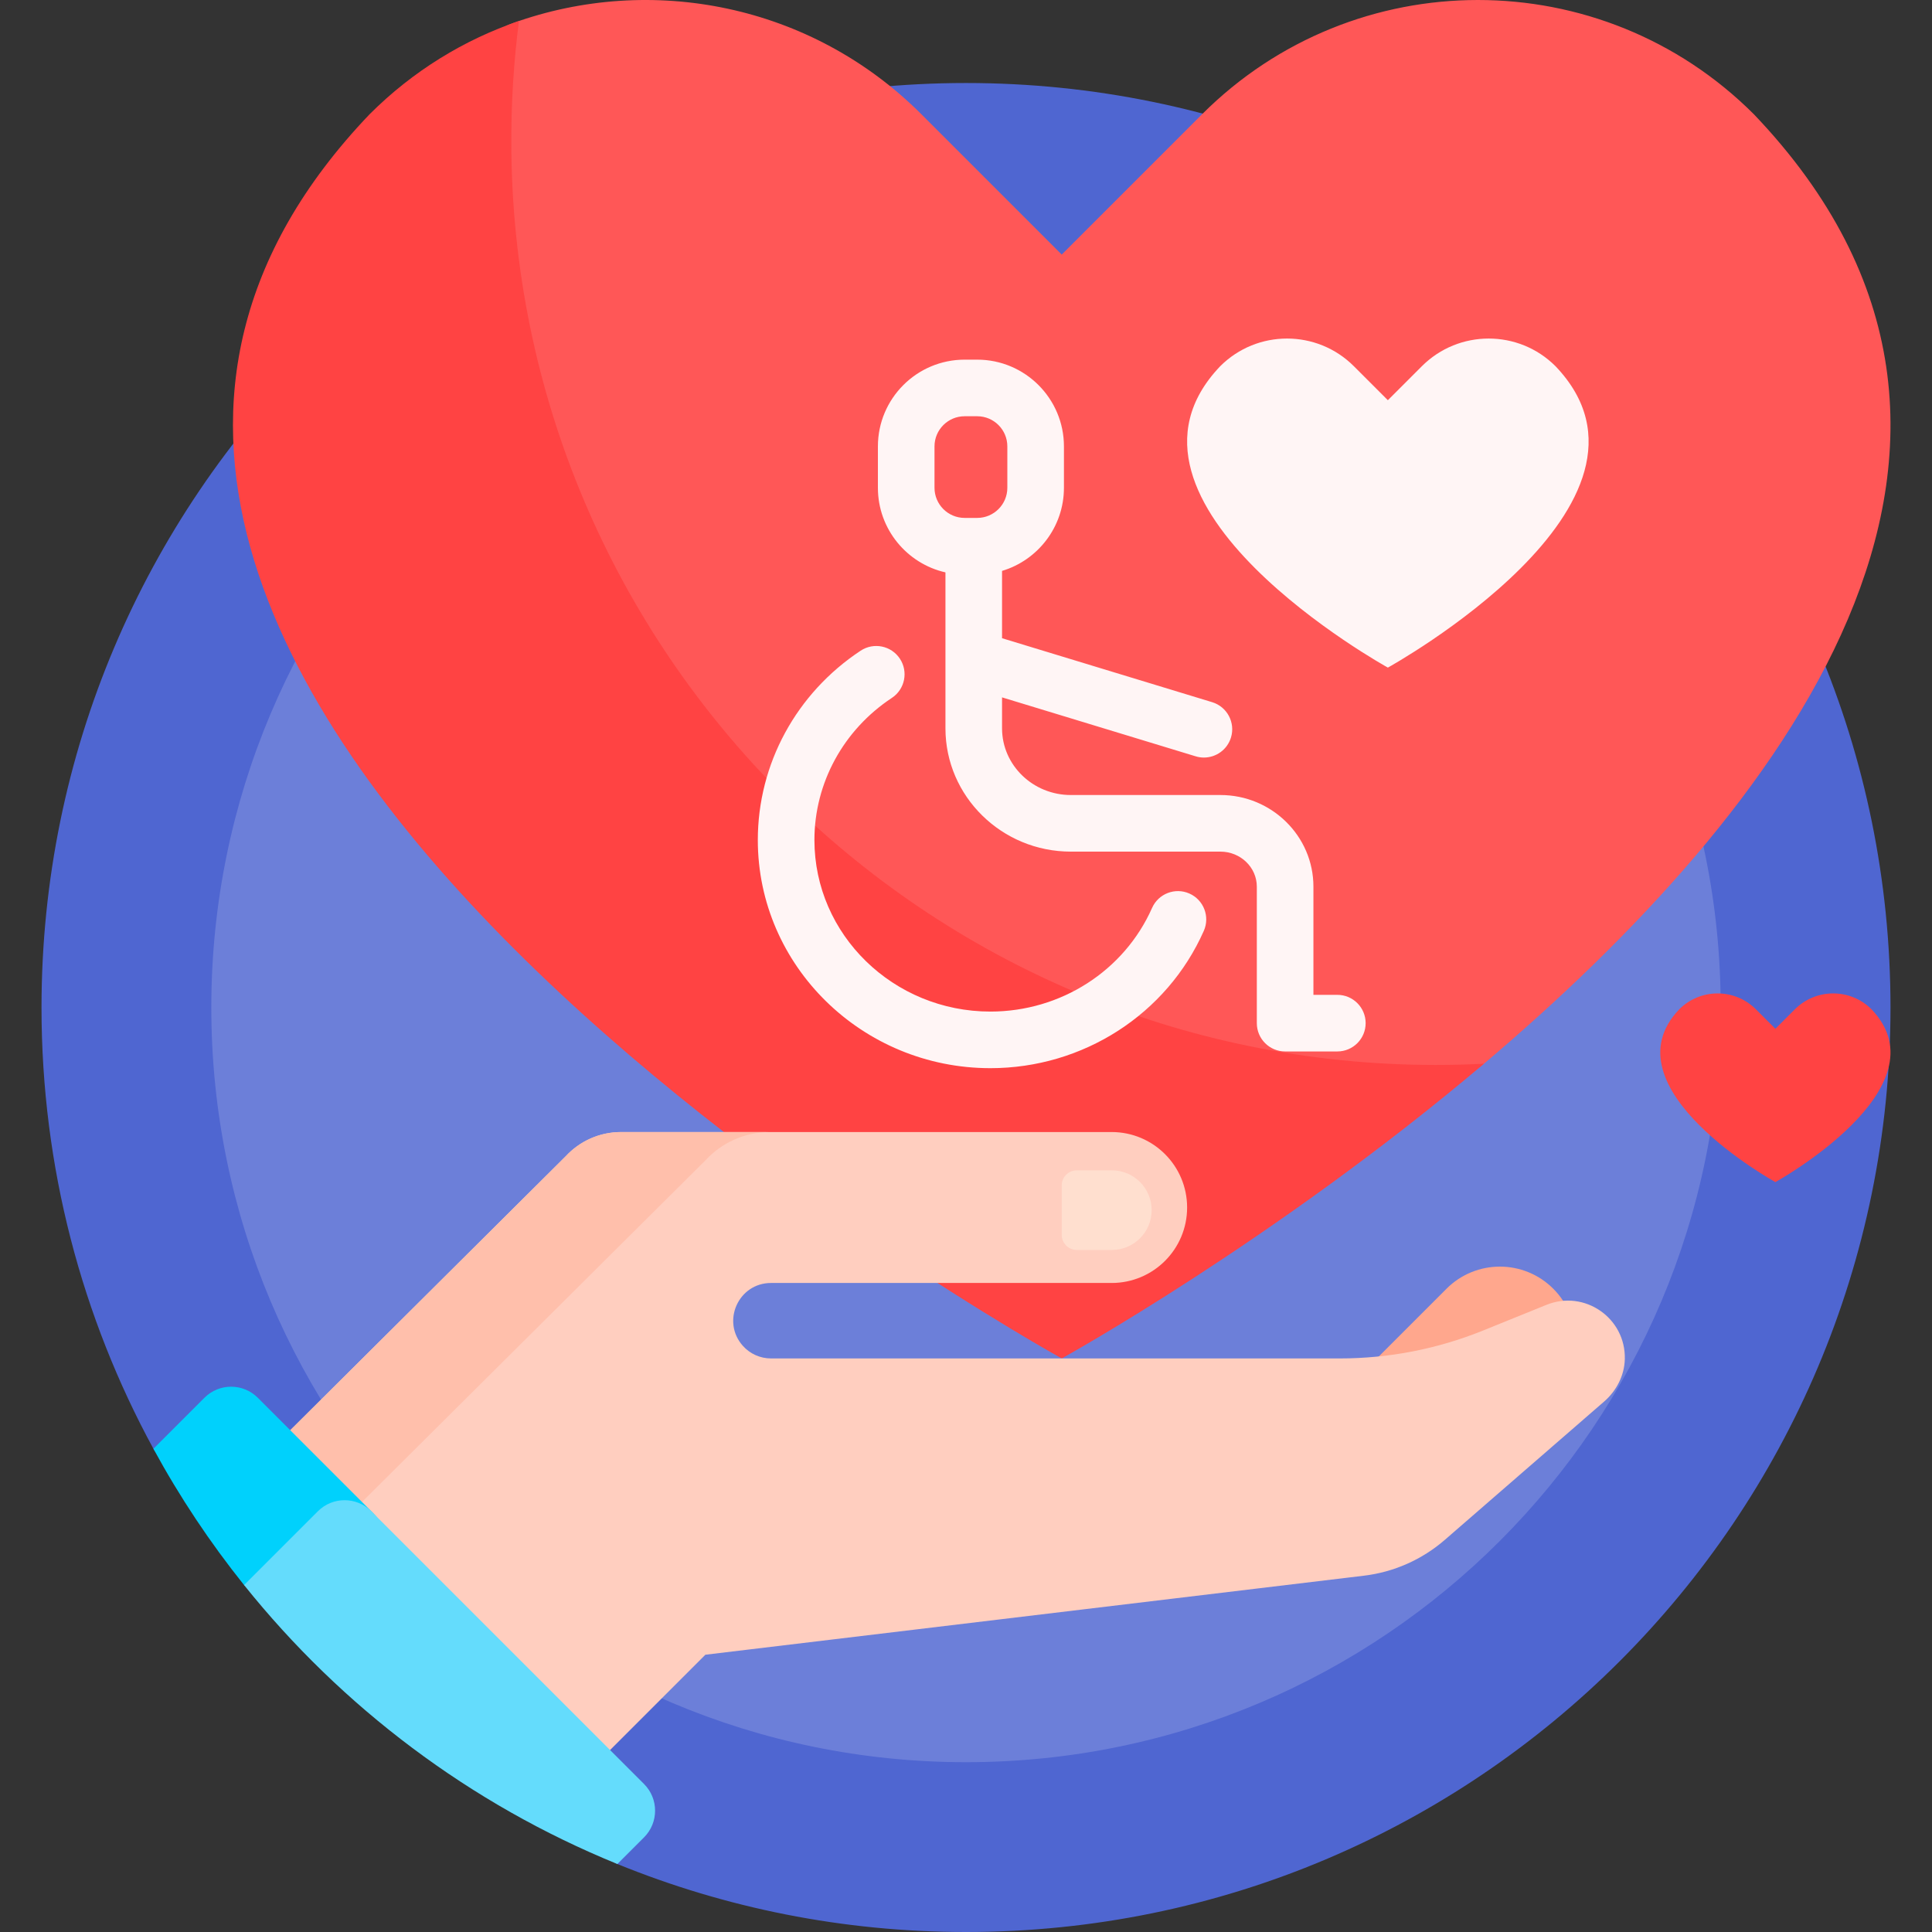 <svg id="Capa_1" enable-background="new 0 0 512 512" height="512" viewBox="0 0 512 512" width="512" xmlns="http://www.w3.org/2000/svg"><rect x="0" y="0" width="512" height="512" fill="#333333" stroke="none"/><g><path d="m501 267c0 135.31-109.69 245-245 245-32.685 0-63.875-6.4-92.386-18.016-3.324-1.354-3.812-6.245-7.061-7.739-45.148-20.761-79.872-52.722-105.191-95.095-1.682-2.814-9.135-4.325-10.706-7.211-18.912-34.752-29.656-74.591-29.656-116.939 0-135.31 109.69-245 245-245s245 109.69 245 245z" fill="#4f66d1"/><path d="m456 267c0 110.457-89.543 200-200 200s-200-89.543-200-200 89.543-200 200-200 200 89.543 200 200z" fill="#6c7fd9"/><path d="m464.81 30.293c83.531 87.52 6.702 185.393-71.54 251.603-5.694 4.819-22.651 14.079-25.471 14.079-135.31 0-245-109.69-245-245 0-10.379.646-20.608 1.899-30.648.805-6.453 5.11-11.997 11.227-14.202 36.532-13.165 78.993-5.109 108.269 24.167l37.175 37.175 37.175-37.175c40.39-40.39 105.876-40.39 146.266.001z" fill="#ff5757"/><path d="m393.27 281.896c-55.594 47.045-111.901 78.104-111.901 78.104s-326.325-180.001-183.441-329.707c11.541-11.541 25.131-19.784 39.599-24.73-1.337 10.365-2.027 20.932-2.027 31.661 0 135.31 109.69 245 245 245 4.283 0 8.541-.111 12.77-.328zm77.226 31.372s-45.323-25-25.478-45.793c5.61-5.61 14.705-5.61 20.315 0l5.163 5.163 5.163-5.163c5.61-5.61 14.705-5.61 20.315 0 19.845 20.793-25.478 45.793-25.478 45.793z" fill="#ff4343"/><path d="m411.629 369.809-31.82 31.82c-7.81 7.81-20.474 7.81-28.284 0-7.81-7.81-7.81-20.474 0-28.284l31.82-31.82c7.81-7.81 20.474-7.81 28.284 0 7.81 7.81 7.81 20.473 0 28.284z" fill="#ffa78d"/><path d="m430.59 360.22c-.12 4.328-2.214 8.367-5.484 11.206l-42.202 36.641c-6.041 5.245-13.516 8.558-21.459 9.511l-174.515 20.942-35.809 35.809c-35.985-19.016-66.664-46.731-89.236-80.345l88.045-87.58c3.653-3.938 8.872-6.403 14.667-6.403h130c11.046 0 20 8.954 20 20 0 11.046-8.954 20-20 20h-90.273c-8.635 0-13.211 10.209-7.465 16.654 1.897 2.128 4.613 3.346 7.465 3.346h150.713c13.03 0 25.937-2.515 38.013-7.407l16.79-6.802c10.057-4.075 21.054 3.484 20.75 14.428z" fill="#ffcebf"/><path d="m67.749 388.151 82.182-81.748c3.653-3.938 8.872-6.403 14.667-6.403h39.452c-6.734 0-12.799 2.864-17.044 7.441l-98.031 97.513z" fill="#ffbfab"/><path d="m294.646 331.255h-9.277c-2.209 0-4-1.791-4-4v-13.106c0-2.209 1.791-4 4-4h9.277c5.828 0 10.553 4.725 10.553 10.553 0 5.828-4.725 10.553-10.553 10.553z" fill="#ffdfcf"/><path d="m99.058 415.303-18.122 16.59c-4.133-4.343-8.109-8.838-11.917-13.475-.635-.774-3.709 2.424-4.335 1.642-9.027-11.268-17.079-23.351-24.028-36.121l13.519-13.519c3.905-3.905 10.237-3.905 14.142 0l30.741 30.741c3.905 3.906 3.905 10.237 0 14.142z" fill="#00d1fc"/><path d="m170.676 486.922-7.062 7.062c-39.004-15.891-72.992-41.543-98.93-73.923l19.566-19.566c3.905-3.905 10.237-3.905 14.142 0l72.285 72.285c3.905 3.905 3.905 10.236-.001 14.142z" fill="#64dcfc"/><path d="m367.799 176.92s-79.045-43.601-44.435-79.864c9.784-9.784 25.646-9.784 35.43 0l9.005 9.005 9.005-9.005c9.784-9.784 25.646-9.784 35.43 0 34.61 36.263-44.435 79.864-44.435 79.864zm-48.777 69.77c-9.79 22.104-31.99 36.387-56.557 36.387-33.986 0-61.637-27.121-61.637-60.456 0-20.157 10.19-38.918 27.259-50.186 3.456-2.281 8.109-1.33 10.391 2.127s1.33 8.109-2.127 10.391c-12.851 8.483-20.522 22.564-20.522 37.667 0 25.064 20.921 45.456 46.637 45.456 18.637 0 35.453-10.779 42.842-27.461 1.678-3.788 6.108-5.498 9.895-3.82 3.786 1.678 5.497 6.108 3.819 9.895zm42.887 24.456c0 4.142-3.357 7.5-7.5 7.5h-13.839c-4.143 0-7.5-3.358-7.5-7.5v-36.179c0-5.115-4.329-9.277-9.65-9.277h-39.639c-18.321 0-33.227-14.653-33.227-32.665v-41.338c-10.236-2.319-17.901-11.489-17.901-22.416v-10.979c0-12.672 10.31-22.981 22.982-22.981h3.338c12.672 0 22.981 10.31 22.981 22.981v10.979c0 10.386-6.925 19.185-16.4 22.022v17.84l55.678 16.951c3.962 1.207 6.196 5.396 4.99 9.359-.984 3.234-3.958 5.317-7.172 5.317-.724 0-1.459-.105-2.188-.327l-51.309-15.621v8.212c0 9.741 8.177 17.665 18.227 17.665h39.639c13.592 0 24.65 10.891 24.65 24.277v28.679h6.339c4.144.001 7.501 3.359 7.501 7.501zm-106.273-133.893h3.338c4.401 0 7.981-3.581 7.981-7.982v-10.979c0-4.401-3.58-7.981-7.981-7.981h-3.338c-4.401 0-7.982 3.581-7.982 7.981v10.979c-.001 4.402 3.58 7.982 7.982 7.982z" fill="#fff5f5"/></g></svg>
